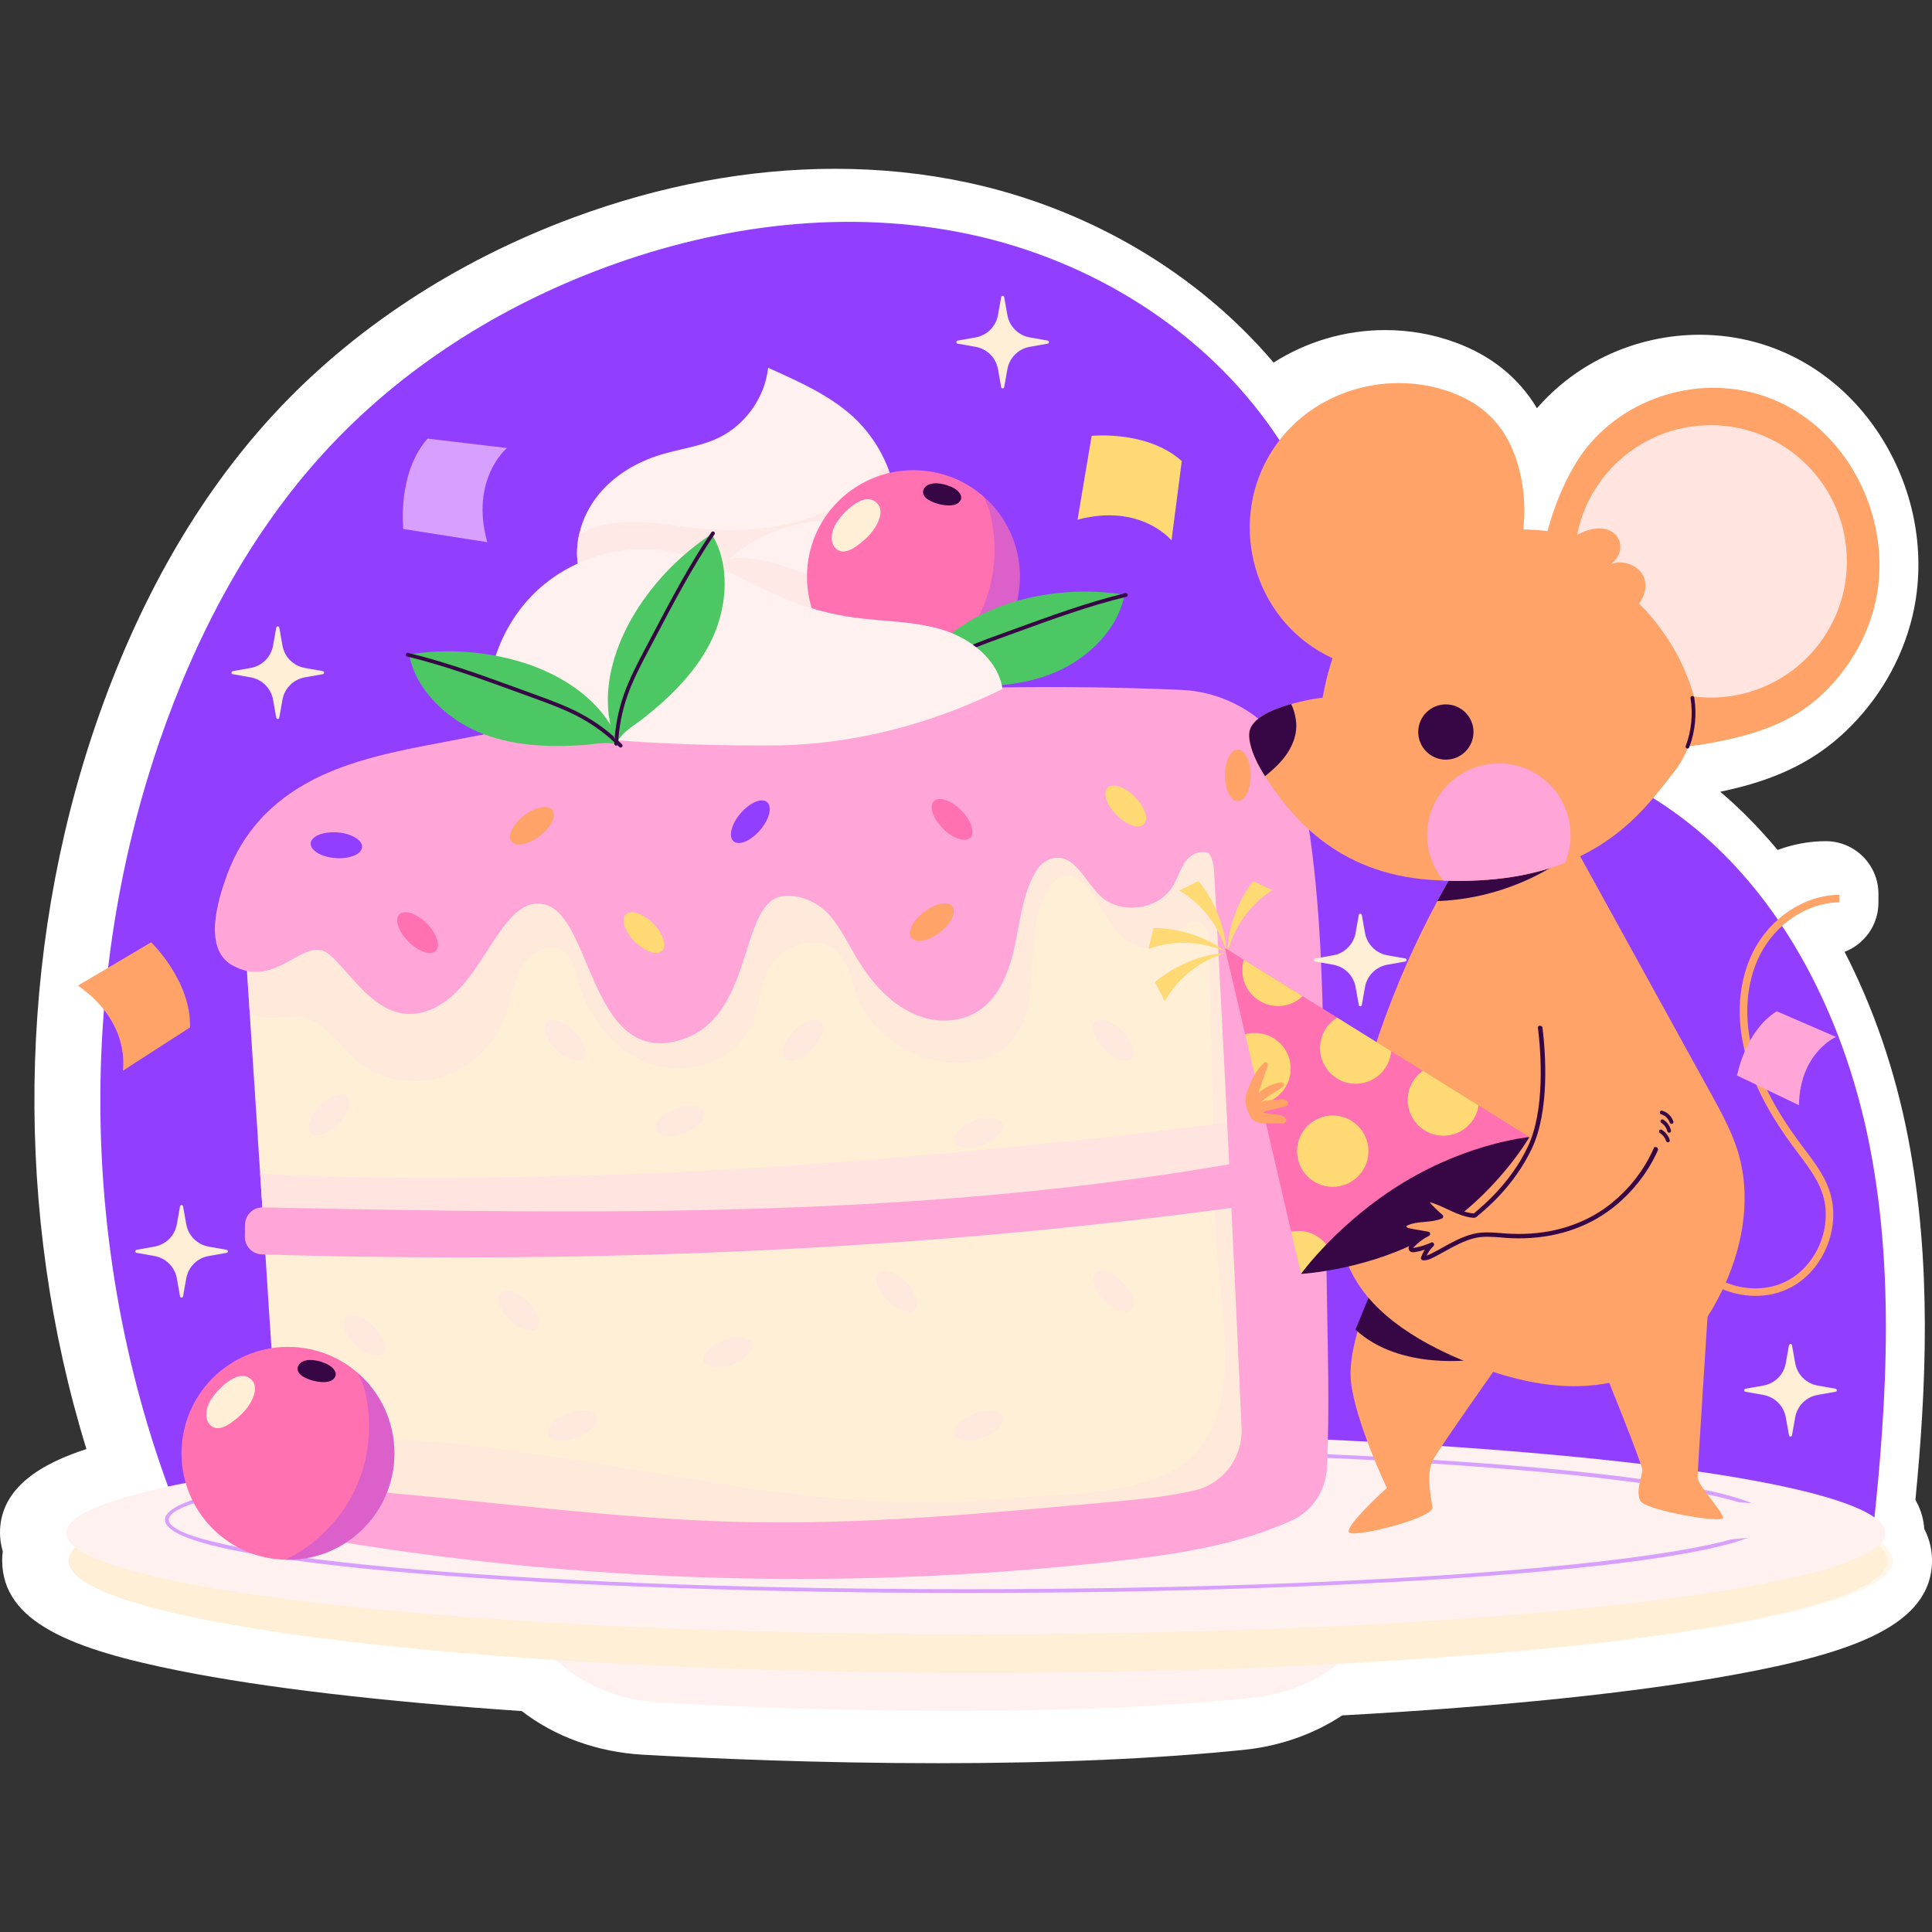 <?xml version="1.0" encoding="UTF-8"?>
<!-- Generator: Adobe Illustrator 24.1.1, SVG Export Plug-In . SVG Version: 6.00 Build 0)  -->
<svg xmlns="http://www.w3.org/2000/svg" xmlns:xlink="http://www.w3.org/1999/xlink" version="1.1" id="Capa_1" x="0px" y="0px" viewBox="0 0 512 512" style="enable-background:new 0 0 512 512;" xml:space="preserve" width="512" height="512">
<rect x="0" y="0" width="512" height="512" fill="#333333" stroke="none"/>
<g>
	<path style="fill:#FFFFFF;" d="M509.947,405.168c-0.127-2.038-0.672-4.791-2.34-7.687c2.841-29.209,4.464-62.866-1.96-96.077   c-3.392-17.54-9.128-34.257-16.816-49.16c5.248-2.005,8.975-7.087,8.975-13.04v-2.326c0-7.708-6.254-13.955-13.962-13.955   c-4.328,0-8.643,0.799-12.767,2.329c-4.725-5.682-9.797-10.835-15.187-15.43c10.39-2.178,21.939-5.851,31.859-14.76   c8.857-7.955,15.23-18.099,18.433-29.338c4.372-15.338,2.218-32.452-5.909-46.953c-7.844-13.998-20.215-23.95-34.836-28.023   c-4.843-1.349-9.881-2.032-14.974-2.032c-16.787,0-32.605,7.286-43.154,19.473c-4.873-8.139-12.168-14.006-21.79-17.5   c-5.873-2.132-12.07-3.214-18.418-3.214c-10.623,0-20.92,3.078-29.576,8.616c-20.143-23.733-49.04-40.846-81.194-47.729   c-11.251-2.408-23.014-3.629-34.963-3.629c-22.897,0-46.264,4.353-69.454,12.936c-31.14,11.527-58.641,29.606-79.53,52.287   c-19.912,21.618-35.717,49.197-46.975,81.971C4.525,252.724,3.751,321.879,22.903,384.015C11.417,387.725,0,394.059,0,406.182   c0,1.263,0.152,2.985,0.741,4.931c-0.118,0.865-0.163,1.671-0.163,2.401c0,16.502,18.795,23.634,47.016,29.266   c22.449,4.48,53.731,8.16,90.683,10.674c8.78,6.8,20.091,10.887,32.103,11.562c18.318,1.028,46.769,2.251,78.291,2.252   c0.004,0,0.002,0,0.007,0c30.944,0,58.229-1.196,81.091-3.554c9.428-0.974,18.469-4.171,25.939-9.118   c41.895-2.297,77.672-6.003,103.678-10.747c31.582-5.76,52.614-13.124,52.614-30.335C512,411.173,511.547,408.24,509.947,405.168z"/>
	<path style="fill:#923EFF;" d="M54.14,416.952C22.178,349.038,17.788,267.743,42.239,196.56   c9.731-28.329,24.002-55.295,44.04-77.05c20.373-22.12,46.318-38.367,74.11-48.654c30.838-11.415,64.581-15.613,96.651-8.748   c32.07,6.864,62.265,25.336,81.072,53.107c13.34,19.698,21.021,43.749,37.923,60.253c18.239,17.809,44.251,23.951,65.264,38.104   c29.54,19.896,47.354,54.791,54.276,90.58s4.12,72.783-0.031,109.029c-54.701,17.363-112.439,24.928-169.521,28.907   C233.321,448.552,142.985,445.123,54.14,416.952z"/>
	<g>
		<g>
			<path style="fill:#FFF1EF;" d="M135.339,429.767l13.914,11.779c6.676,5.652,15.796,9.088,25.54,9.635     c30.488,1.71,100.739,4.571,157.174-1.25c11.569-1.193,21.803-6.533,27.879-14.426l10.446-13.568L135.339,429.767z"/>
			<g>
				<ellipse style="fill:#FFEFD7;" cx="259.199" cy="413.613" rx="241.034" ry="29.702"/>
				<ellipse style="opacity:0.51;fill:#FFEFD7;" cx="260.642" cy="413.613" rx="241.034" ry="29.702"/>
			</g>
			<ellipse style="fill:#FFF1EF;" cx="258.621" cy="406.281" rx="241.034" ry="26.844"/>
			<path style="fill:#D7A0FF;" d="M256.475,422.153c-104.585,0-212.763-7.256-212.763-19.399s108.178-19.4,212.763-19.4     s212.764,7.257,212.764,19.4S361.06,422.153,256.475,422.153z M256.475,384.354c-126.671,0-211.763,9.515-211.763,18.4     s85.092,18.399,211.763,18.399c126.672,0,211.764-9.514,211.764-18.399S383.147,384.354,256.475,384.354z"/>
			<ellipse style="fill:#FFF1EF;" cx="386.865" cy="402.933" rx="100.559" ry="7.126"/>
		</g>
		<g>
			<path style="fill:#FFEFD7;" d="M343.445,336.959c0.023,34.47-1.326,61.218-1.326,61.218     c-28.748,7.141-63.614,10.513-98.526,11.676c-84.175,2.861-168.699-6.931-168.699-6.931l-1.349-20.933l-1.233-19.119     l-0.047-0.558l-0.651-10.118l-0.163-2.349l-1.047-16.281l-0.349-5.536l-1.117-17.072l-0.093-1.489l-0.488-7.373l-0.023-0.605     l-0.768-11.723l-0.163-2.535l-1.21-18.468l-2-30.911c22.12-12.188,165.42-20.584,233.104-23.934     c21.469-1.047,35.331-1.605,35.331-1.605c3.559,12.56,6.001,28.725,7.675,46.286c0.093,1.07,0.186,2.117,0.279,3.186     c1.302,14.7,2.047,30.237,2.442,45.379c0.116,3.815,0.186,7.629,0.256,11.374c0.023,1.209,0.046,2.442,0.07,3.652     C343.421,327.236,343.445,332.167,343.445,336.959z"/>
			<g>
				<g>
					<path style="fill:#FFE4E0;" d="M332.629,314.444c0,0-95.619,11.885-151.441,14.258c-46.1,1.954-95.386,0.046-111.133-0.674       l-1.117-17.072c19.468,1.558,71.849,2.046,127.695-1.256c70.08-4.163,135.39-13.071,135.39-13.071L332.629,314.444z"/>
					<path style="opacity:0.52;fill:#FFE4E0;" d="M343.445,336.959c0.023,34.47-1.326,61.218-1.326,61.218       c-28.748,7.141-63.614,10.513-98.526,11.676c-84.175,2.861-168.699-6.931-168.699-6.931l-1.349-20.933       c63.986-6.14,127.693,21.631,191.656,15.235c16.165-1.605,41.24-0.337,51.985-12.501c12.979-14.723,5.186-42.088,4.791-61.718       c-0.512-24.19-1-48.379-1.512-72.569c-0.047-2.07-0.256-4.489-2-5.652c-3.791-2.489-7.164,3.815-11.211,5.861       c-4.536,2.303-9.909-1.396-12.769-5.629c-2.838-4.21-4.768-9.374-9.025-12.141c-0.814-0.512-1.698-0.93-2.652-0.954       c-1.744-0.023-3.21,1.326-4.256,2.745c-9.071,12.374-0.349,33.54-12.351,43.076c-2.651,2.093-5.978,3.21-9.327,3.675       c-12.42,1.721-25.492-6.07-29.888-17.793c-1.512-4.07-2.233-8.769-5.466-11.676c-5.35-4.791-14.676-1.302-17.91,5.094       c-2.349,4.628-2.396,10.118-4.559,14.863c-4.326,9.513-16.886,13.49-26.748,10.025c-9.862-3.466-16.816-12.863-19.538-22.957       c-0.651-2.349-1.186-4.908-3.024-6.489c-3.256-2.814-8.606-0.651-10.978,2.931c-2.372,3.559-2.838,8.025-4.14,12.118       c-2.512,7.862-8.536,14.63-16.258,17.537c-7.722,2.907-16.979,1.651-23.329-3.582c-5.21-4.303-9.094-11.304-15.793-12.072       c-2.489-0.279-4.977,0.395-7.466,0.325c-2.093-0.046-3.954-0.395-5.582-0.977l-2-30.911       c22.12-12.188,165.42-20.584,233.104-23.934c21.469-1.047,35.331-1.605,35.331-1.605c3.559,12.56,6.001,28.725,7.675,46.286       c0.093,1.07,0.186,2.117,0.279,3.186c1.302,14.7,2.047,30.237,2.442,45.379c0.116,3.815,0.186,7.629,0.256,11.374       c0.023,1.209,0.046,2.442,0.07,3.652C343.421,327.236,343.445,332.167,343.445,336.959z"/>
					<path style="fill:#FFA5D7;" d="M336.29,318.717c-88.23,12.578-177.782,16.345-266.875,13.716       c-2.518-0.074-4.535-2.142-4.529-4.662c0.002-1.046,0.024-2.1,0.029-3.147c0.012-2.607,2.135-4.702,4.741-4.649       c87.586,1.794,175.811,3.22,261.974-12.47C332.553,311.64,335.776,314.513,336.29,318.717z"/>
					<g>
						<path style="opacity:0.62;fill:#FFE4E0;" d="M292.601,278.065c-2.667-2.667-3.748-5.91-2.414-7.244        c1.334-1.334,4.576-0.253,7.244,2.414c2.667,2.667,3.748,5.91,2.414,7.244C298.511,281.813,295.268,280.732,292.601,278.065z"/>
						<path style="opacity:0.62;fill:#FFE4E0;" d="M292.601,344.577c-2.667-2.667-3.748-5.91-2.414-7.244        c1.334-1.333,4.576-0.252,7.244,2.415c2.667,2.667,3.748,5.91,2.414,7.244C298.511,348.325,295.268,347.244,292.601,344.577z"/>
						<path style="opacity:0.62;fill:#FFE4E0;" d="M135.032,349.723c-2.667-2.667-3.748-5.91-2.414-7.244        c1.334-1.334,4.576-0.252,7.244,2.415c2.667,2.667,3.748,5.91,2.414,7.244C140.942,353.472,137.699,352.391,135.032,349.723z"/>
						<path style="opacity:0.62;fill:#FFE4E0;" d="M235.195,344.577c-2.667-2.667-3.748-5.91-2.415-7.244        c1.334-1.333,4.577-0.252,7.244,2.415c2.667,2.667,3.748,5.91,2.414,7.244C241.105,348.325,237.862,347.244,235.195,344.577z"/>
						<path style="opacity:0.62;fill:#FFE4E0;" d="M147.305,278.065c-2.667-2.667-3.748-5.91-2.414-7.244        c1.333-1.334,4.576-0.253,7.244,2.414c2.667,2.667,3.748,5.91,2.414,7.244C153.215,281.813,149.972,280.732,147.305,278.065z"/>
						<path style="opacity:0.62;fill:#FFE4E0;" d="M94.056,356.256c-2.667-2.667-3.748-5.91-2.414-7.244        c1.333-1.334,4.576-0.253,7.244,2.414c2.667,2.667,3.748,5.91,2.414,7.244C99.966,360.004,96.723,358.923,94.056,356.256z"/>
						<path style="opacity:0.62;fill:#FFE4E0;" d="M258.176,297.003c3.528-1.335,6.929-0.987,7.596,0.777        c0.667,1.764-1.651,4.276-5.179,5.611c-3.528,1.335-6.928,0.987-7.596-0.777C252.33,300.85,254.648,298.338,258.176,297.003z"/>
						<path style="opacity:0.62;fill:#FFE4E0;" d="M258.176,374.6c3.528-1.335,6.929-0.987,7.596,0.777        c0.667,1.764-1.651,4.276-5.179,5.611c-3.528,1.335-6.928,0.987-7.596-0.777C252.33,378.447,254.648,375.935,258.176,374.6z"/>
						<path style="opacity:0.62;fill:#FFE4E0;" d="M150.491,374.6c3.528-1.335,6.928-0.987,7.596,0.777        c0.667,1.764-1.651,4.276-5.179,5.611c-3.528,1.335-6.928,0.987-7.596-0.777C144.644,378.447,146.963,375.935,150.491,374.6z"/>
						<path style="opacity:0.62;fill:#FFE4E0;" d="M178.996,293.836c3.528-1.335,6.928-0.987,7.596,0.777        c0.667,1.764-1.651,4.276-5.179,5.611c-3.528,1.335-6.929,0.987-7.596-0.777C173.149,297.682,175.468,295.171,178.996,293.836        z"/>
						<path style="opacity:0.62;fill:#FFE4E0;" d="M191.664,355.201c3.528-1.335,6.928-0.987,7.596,0.777        c0.667,1.764-1.651,4.276-5.179,5.61c-3.528,1.335-6.928,0.987-7.596-0.777C185.818,359.047,188.137,356.535,191.664,355.201z        "/>
						<path style="opacity:0.62;fill:#FFE4E0;" d="M210.352,273.236c2.667-2.667,5.91-3.748,7.244-2.414        c1.334,1.333,0.253,4.576-2.414,7.244c-2.667,2.667-5.91,3.748-7.244,2.414C206.604,279.146,207.685,275.903,210.352,273.236z        "/>
						<path style="opacity:0.62;fill:#FFE4E0;" d="M84.851,293.031c2.667-2.667,5.91-3.748,7.244-2.414s0.253,4.576-2.414,7.244        c-2.667,2.667-5.91,3.748-7.244,2.414C81.103,298.942,82.184,295.698,84.851,293.031z"/>
					</g>
				</g>
				<path style="fill:#FFA5D7;" d="M345.77,224.942c-1.116,6.978-6.396,15.374-14.374,10.443c-1.535-0.954-2.745-2.303-3.791-3.745      c-2.349-3.21-6.908-7.187-10.955-5.396c-3.21,1.419-4.001,5.466-5.768,8.49c-3.791,6.443-13.979,7.838-19.352,2.628      c-4.14-4.001-6.955-11.49-12.886-9.815c-1.768,0.488-3.186,1.791-4.117,3.372c-3.745,6.396-4.233,13.909-5.908,21.05      c-2.047,8.885-6.699,18.212-17.979,18.491c-2.21,0.07-4.443-0.302-6.536-1.023c-8.071-2.768-13.514-9.466-17.677-16.584      c-2.14-3.675-4.047-7.536-6.908-10.676c-2.861-3.14-7.559-5.14-11.792-4.721c-12.49,1.186-7.141,33.842-29.097,38.587      c-21.98,4.745-21.98-32.656-33.865-36.215c-11.862-3.559-16.026,20.771-29.679,27.306c-13.677,6.536-21.375-8.908-27.911-14.258      c-6.536-5.326-13.677,9.513-25.539,2.977c-8.071-4.419-3.768-17.793-1.372-24.259c2.024-5.489,4.884-10.118,8.373-14.049      c4.14-4.675,9.025-8.164,14.328-10.909c12.397-6.35,27.167-8.443,40.773-11.141c30.633-6.047,61.846-9.001,92.944-11.211      c32.051-2.256,64.242-2.838,96.34-1.442c2.954,0.116,5.861,0.628,8.606,1.442c12.653,3.791,22.538,14.49,24.306,27.981      C346.492,216.452,346.445,220.732,345.77,224.942z"/>
				<path style="opacity:0.3;fill:#FFA5D7;" d="M321.627,184.285c-26.725,11.932-57.683,13.793-87.315,15.816      c-50.403,3.466-100.945,8.606-151.348,6.536c12.397-6.35,27.167-8.443,40.773-11.141c30.633-6.047,61.846-9.001,92.944-11.211      c32.051-2.256,64.242-2.838,96.34-1.442C315.975,182.959,318.883,183.471,321.627,184.285z"/>
				<path style="fill:#FFA5D7;" d="M315.493,224.88c1.572-1.118,3.92-0.196,4.991,1.409c1.071,1.605,1.209,3.636,1.314,5.562      c2.658,48.842,5.07,97.697,7.236,146.563c0.342,7.72-4.763,14.738-12.282,16.518c-8.135,1.926-16.643,2.565-25.075,3.34      c-31.468,2.891-63.019,5.785-94.612,5.085c-42.127-0.933-83.885-8.247-126-9.828c-2.745-0.103-5.407,1.537-6.183,4.171      c-1.408,4.782,4.193,7.166,8.564,7.981c73.246,13.665,148.526,16.371,222.565,8c15.78-1.784,31.919-4.215,46.266-10.718      c5.496-2.491,9.089-7.945,9.371-13.973c0.76-16.256,0.175-31.985-0.047-48.542c-0.232-17.272-0.463-34.543-0.695-51.815      c-0.299-22.322-0.602-44.695-3.708-66.827c-0.854-6.088-2.555-12.05-5.397-17.501c-0.94-1.803-2.095-3.571-3.827-4.621      c-3.407-2.065-7.88-0.712-11.241,1.426C320.694,204.951,317.092,217.906,315.493,224.88z"/>
				<g>
					<path style="fill:#FFA368;" d="M143.043,221.545c-2.989,2.3-6.345,2.953-7.495,1.458c-1.15-1.495,0.341-4.571,3.33-6.871       c2.989-2.3,6.345-2.953,7.495-1.458C147.523,216.169,146.032,219.245,143.043,221.545z"/>
					<path style="fill:#FFA368;" d="M331.438,205.477c0,3.772-1.529,6.829-3.415,6.829s-3.415-3.058-3.415-6.829       c0-3.772,1.529-6.83,3.415-6.83S331.438,201.706,331.438,205.477z"/>
					<path style="fill:#FFA368;" d="M249.045,247.081c-2.989,2.3-6.345,2.953-7.495,1.459c-1.15-1.495,0.341-4.571,3.33-6.871       c2.989-2.3,6.345-2.953,7.495-1.458C253.525,241.704,252.034,244.781,249.045,247.081z"/>
					<path style="fill:#FFD974;" d="M168.238,249.56c-2.667-2.667-3.748-5.91-2.414-7.244c1.333-1.334,4.576-0.252,7.244,2.414       c2.667,2.667,3.748,5.91,2.414,7.244C174.148,253.308,170.905,252.227,168.238,249.56z"/>
					<path style="fill:#FFD974;" d="M295.917,216.008c-2.667-2.667-3.748-5.91-2.415-7.244c1.334-1.334,4.577-0.253,7.244,2.414       c2.667,2.667,3.748,5.91,2.414,7.244C301.827,219.756,298.584,218.675,295.917,216.008z"/>
					<path style="fill:#FF71B1;" d="M108.259,249.56c-2.667-2.667-3.748-5.91-2.415-7.244c1.334-1.334,4.577-0.252,7.244,2.414       c2.667,2.667,3.748,5.91,2.415,7.244C114.169,253.308,110.926,252.227,108.259,249.56z"/>
					<path style="fill:#FF71B1;" d="M249.893,219.571c-2.667-2.667-3.748-5.91-2.414-7.244c1.334-1.334,4.576-0.252,7.244,2.415       c2.667,2.667,3.748,5.91,2.414,7.244C255.803,223.319,252.56,222.238,249.893,219.571z"/>
					<path style="fill:#923EFF;" d="M201.441,219.984c-2.451,2.866-5.601,4.196-7.034,2.97c-1.433-1.226-0.607-4.543,1.844-7.409       c2.452-2.866,5.601-4.196,7.034-2.97C204.719,213.8,203.893,217.118,201.441,219.984z"/>
					<path style="fill:#923EFF;" d="M89.407,220.595c3.761,0.288,6.693,2.045,6.549,3.925c-0.144,1.88-3.309,3.172-7.07,2.884       c-3.761-0.287-6.693-2.045-6.549-3.925C82.481,221.599,85.646,220.308,89.407,220.595z"/>
				</g>
			</g>
			<g>
				<g>
					<path style="fill:#FFF1EF;" d="M236.5,140.072c-2.14,8.373-8.676,14.886-15.7,19.887c-6.955,4.954-14.746,8.885-23.12,10.63       c-8.35,1.744-17.328,1.163-25.027-2.489c-7.513-3.582-14.072-12.49-19.538-18.747c-0.372-2.605-0.209-5.257,0.372-7.815       c0.861-3.815,2.675-7.443,5.14-10.467c4.14-5.071,10.002-8.56,16.258-10.513c5.21-1.605,10.746-2.21,15.63-4.582       c7.094-3.466,12.188-10.676,13.048-18.514c8.932,4.024,18.491,8.187,25.004,15.514c2.628,2.977,4.838,6.42,6.373,10.118       C237.175,128.512,237.942,134.42,236.5,140.072z"/>
					<path style="opacity:0.66;fill:#FFE4E0;" d="M236.5,140.072c-2.14,8.373-8.676,14.886-15.7,19.887       c-6.955,4.954-14.746,8.885-23.12,10.63c-8.35,1.744-17.328,1.163-25.027-2.489c-7.513-3.582-14.072-12.49-19.538-18.747       c-0.372-2.605-0.209-5.257,0.372-7.815c1.535-0.884,3.326-1.605,5.373-2.163c8.908-2.396,18.305-0.116,27.283,0.721       c9.443,0.884,19.166,0.302,28.144-2.768c8.024-2.768,15.444-7.582,20.654-14.235C237.175,128.512,237.942,134.42,236.5,140.072       z"/>
					<path style="fill:#FFF1EF;" d="M269.97,169.455c-0.768,5.512-3.721,10.746-8.234,14.025       c-26.515,1.512-53.984-11.769-74.429-28.725c1.721-2.512,3.768-4.768,6.047-6.745c11.048-9.676,27.725-12.955,41.378-7.327       c3.466,1.442,6.768,3.396,10.374,4.419c3.442,0.977,7.117,1.117,10.536,2.163c7.257,2.21,13.002,8.745,14.258,16.212       C270.226,165.455,270.249,167.478,269.97,169.455z"/>
					<path style="opacity:0.66;fill:#FFE4E0;" d="M269.97,169.455c-0.768,5.512-3.721,10.746-8.234,14.025       c-26.515,1.512-53.984-11.769-74.429-28.725c1.721-2.512,3.768-4.768,6.047-6.745c5.745-0.744,12.397,1.21,17.142,2.954       c16.025,5.885,31.446,14.537,48.472,15.816C262.76,167.059,267.086,167.199,269.97,169.455z"/>
					<g>
						<g>
							<g>
								<path style="fill:#FF71B1;" d="M270.28,152.819c0,15.584-12.63,28.214-28.213,28.214c-0.209,0-0.442,0-0.651-0.023          c-15.281-0.326-27.562-12.816-27.562-28.19c0-15.584,12.63-28.213,28.214-28.213c7.141,0,13.653,2.652,18.631,7.024          C266.582,136.793,270.28,144.376,270.28,152.819z"/>
								<path style="opacity:0.32;fill:#923EFF;" d="M270.28,152.819c0,15.584-12.63,28.214-28.213,28.214          c-0.209,0-0.442,0-0.651-0.023c8.396-4.117,15.328-11.281,19.026-19.91c3.396-7.931,4.001-17.002,1.884-25.353          c-0.256-0.977-1-2.512-1.628-4.117C266.582,136.793,270.28,144.376,270.28,152.819z"/>
							</g>
							<path style="fill:#FFEFD7;" d="M220.896,140.058c-0.368,1.048-0.603,2.173-0.421,3.268c0.182,1.095,0.842,2.155,1.862,2.594         c1.553,0.667,3.308-0.241,4.684-1.221c2.636-1.879,5.09-4.283,6.041-7.376c0.362-1.176,0.459-2.556-0.272-3.546         C229.271,129.012,221.965,137.014,220.896,140.058z"/>
							<path style="fill:#370644;" d="M250.888,128.556c-1.55-0.453-3.471-0.768-4.894-0.079c-0.755,0.366-1.391,1.101-1.386,1.939         c0.007,1.099,1.043,1.893,2.033,2.37c1.489,0.718,3.128,1.137,4.78,1.159c0.937,0.013,1.941-0.13,2.637-0.757         c1.996-1.799-0.909-3.986-2.553-4.377"/>
						</g>
						<g>
							<path style="fill:#4DC764;" d="M242.049,181.718c3.938-11.539,15.4-19.025,27.122-22.376         c9.327-2.666,19.238-3.266,28.819-1.746c-1.688,9.225-9.662,16.854-18.287,20.538c-8.624,3.683-18.293,4.113-27.651,3.506         C248.559,181.413,245.327,180.492,242.049,181.718z"/>
							<path style="fill:#370644;" d="M241.929,182.284c-0.127,0-0.255-0.048-0.353-0.146c-0.196-0.194-0.197-0.511-0.002-0.707         c3.097-3.118,6.622-5.768,10.475-7.878c4.084-2.236,8.511-3.843,12.792-5.397l3.664-1.334         c9.752-3.559,19.837-7.24,29.757-9.636c0.267-0.067,0.538,0.1,0.603,0.369c0.065,0.268-0.1,0.539-0.369,0.603         c-9.864,2.383-19.922,6.054-29.649,9.604l-3.666,1.335c-4.246,1.541-8.636,3.134-12.653,5.333         c-3.769,2.063-7.217,4.656-10.247,7.706C242.186,182.234,242.058,182.284,241.929,182.284z"/>
						</g>
					</g>
					<path style="fill:#FFF1EF;" d="M265.678,182.602c-1.169-7.766-8.384-13.372-15.886-15.694       c-7.502-2.321-15.513-2.175-23.294-3.236c-6.36-0.868-12.608-2.555-18.54-5.009c-9.561-3.954-18.381-9.908-28.473-12.188       c-12.894-2.913-27.111,0.857-36.868,9.774c-9.757,8.918-14.787,22.74-13.043,35.842c24.921,4.157,49.805,5.601,75.07,5.466       C225.876,197.445,246.62,191.961,265.678,182.602z"/>
				</g>
				<g>
					<path style="fill:#4DC764;" d="M164.365,197.546c-3.937-11.539-15.4-19.025-27.122-22.376       c-9.327-2.666-19.238-3.266-28.819-1.746c1.687,9.225,9.662,16.854,18.286,20.538c8.625,3.683,18.293,4.113,27.651,3.506       C157.854,197.242,161.086,196.32,164.365,197.546z"/>
					<path style="fill:#370644;" d="M164.485,198.112c-0.128,0-0.257-0.049-0.354-0.147c-3.03-3.05-6.478-5.642-10.247-7.706       c-4.016-2.199-8.407-3.792-12.653-5.333l-3.662-1.334c-9.728-3.55-19.786-7.221-29.652-9.604       c-0.269-0.064-0.434-0.335-0.369-0.603s0.339-0.436,0.603-0.369c9.921,2.396,20.006,6.077,29.76,9.637l3.66,1.333       c4.282,1.554,8.71,3.161,12.793,5.397c3.854,2.109,7.378,4.76,10.476,7.877c0.195,0.196,0.194,0.513-0.002,0.707       C164.74,198.064,164.612,198.112,164.485,198.112z"/>
				</g>
				<g>
					<path style="fill:#4DC764;" d="M163.347,196.977c-4.831-11.194-1.365-24.438,5.071-34.793       c5.121-8.239,12.062-15.339,20.182-20.646c4.944,7.969,4.158,18.977,0.241,27.498c-3.917,8.521-10.793,15.331-18.135,21.166       C167.967,192.38,164.953,193.867,163.347,196.977z"/>
					<path style="fill:#370644;" d="M163.303,197.606c-0.008,0-0.016,0-0.023,0c-0.276-0.013-0.489-0.247-0.477-0.522       c0.202-4.39,1.034-8.721,2.472-12.872c1.524-4.398,3.726-8.563,5.855-12.59l1.819-3.45c4.836-9.186,9.837-18.685,15.578-27.121       c0.157-0.228,0.467-0.288,0.695-0.132c0.229,0.156,0.288,0.467,0.132,0.695c-5.709,8.39-10.697,17.863-15.521,27.024       l-1.82,3.452c-2.112,3.994-4.295,8.124-5.794,12.449c-1.407,4.061-2.221,8.296-2.418,12.59       C163.79,197.397,163.569,197.606,163.303,197.606z"/>
				</g>
			</g>
		</g>
		<g>
			<g>
				<path style="fill:#FFA368;" d="M363.968,338.895c1.188,0.792-7.126,16.628-5.938,27.317c1.188,10.689,9.502,28.109,9.502,28.109      s-11.877,10.689-9.897,11.877c1.979,1.188,22.368-3.959,21.973-6.73c-0.396-2.771-1.782-9.106,0.198-12.669      c1.98-3.563,18.212-26.525,18.212-26.525L363.968,338.895z"/>
				<path style="fill:#370644;" d="M362.78,343.645c0,0,16.826,13.857,28.307,16.628c0,0-19.993,3.167-31.87-7.918"/>
				<path style="fill:#FFA368;" d="M465.247,343.417c-7.213,0-14.517-3.553-18.396-9.67l1.689-1.07      c5.01,7.9,16.332,11.077,24.721,6.935c8.39-4.143,12.751-15.062,9.524-23.844c-1.323-3.601-3.736-6.801-6.069-9.896      l-0.947-1.261c-6.728-9.015-10.873-16.858-13.044-24.686c-2.769-9.979-2.097-19.831,1.89-27.743      c4.535-8.998,13.721-15.042,22.86-15.042c0.003,0,0.005,0,0.008,0l-0.001,2c-0.002,0-0.005,0-0.007,0      c-8.403,0-16.871,5.602-21.074,13.943c-3.763,7.467-4.384,16.81-1.75,26.308c2.104,7.581,6.146,15.215,12.72,24.025l0.941,1.252      c2.421,3.212,4.925,6.532,6.35,10.411c3.563,9.696-1.252,21.753-10.516,26.326C471.378,342.771,468.32,343.417,465.247,343.417z      "/>
				<path style="fill:#FFA368;" d="M454.198,346.142c-2.163,3.768-4.675,7.373-7.792,10.397      c-7.745,7.536-18.886,10.909-29.702,10.816c-10.792-0.116-21.352-3.419-31.237-7.769c-12.56-5.559-25.26-14.025-29.214-27.167      c-2.303-7.676-1.256-15.909,0.186-23.794c4.443-24.352,12.746-48.03,24.469-69.824c1.884-3.535,3.884-7.024,5.954-10.443      c1.326-2.21,4.815-2.652,7.373-2.931c3.652-0.395,7.327-0.791,11.002-1.186c3.791-0.419,7.582-0.814,11.374-1.233      c0.233,0.419,0.465,0.861,0.721,1.279c0.163,0.302,0.326,0.628,0.488,0.93c11.885,21.561,23.771,43.146,35.657,64.707      c2.721,4.954,5.466,9.955,7.117,15.351C464.665,318.858,461.245,333.837,454.198,346.142z"/>
				<path style="fill:#370644;" d="M417.821,225.217c-10.467,8.28-23.585,13.118-36.912,13.583      c1.884-3.535,3.884-7.024,5.954-10.443c1.326-2.21,4.815-2.652,7.373-2.931c3.652-0.395,7.327-0.791,11.002-1.186      c4.07,0.047,8.164,0.093,12.095,0.047C417.495,224.589,417.658,224.914,417.821,225.217z"/>
				<path style="fill:#FFA368;" d="M424.937,362.649c0,0,10.293,25.338,10.293,26.921c0,1.583-1.98,5.938-0.396,8.314      c1.584,2.375,21.775,5.938,21.775,4.355c0-1.583-6.73-8.71-6.73-10.689c0-1.979,2.771-44.737,2.771-44.737L424.937,362.649z"/>
				<path style="fill:none;" d="M407.703,272.317c0.047-0.093,0.093-0.186,0.163-0.233c0.279-0.232,0.744-0.139,0.977,0.14      c0.023,0.023,0.046,0.046,0.07,0.093"/>
				<g>
					<g>
						<g>
							<path style="fill:#FFD974;" d="M324.992,252.296c-6.424-2.945-14.011-3.248-20.649-0.826c0.55-1.746,0.808-3.805,1.358-5.551         C312.457,245.997,319.605,248.215,324.992,252.296z"/>
							<path style="fill:#FFD974;" d="M325.283,252.696c1.594-6.884,5.99-13.076,11.964-16.85c-1.718-0.632-3.506-1.686-5.224-2.318         C327.956,238.926,325.344,245.939,325.283,252.696z"/>
							<path style="fill:#FFD974;" d="M325.036,252.411c-1.832-6.825-6.44-12.86-12.541-16.426c1.695-0.691,3.446-1.806,5.141-2.497         C321.887,238.741,324.741,245.66,325.036,252.411z"/>
							<path style="fill:#FFD974;" d="M324.881,252.535c-6.795,1.941-12.756,6.645-16.223,12.802         c-0.718-1.684-1.861-3.416-2.579-5.1C311.263,255.902,318.135,252.938,324.881,252.535z"/>
						</g>
						<g>
							<path style="fill:#FF71B1;" d="M405.312,301.337l-52.308,31.34l-8.224,4.915c0,0,0.492-2.206-0.366-5.907         c-0.353-1.523-1.766-3.3-2.227-5.28c-2.05-8.718-4.989-21.412-7.903-33.909c-0.847-3.644,1.305-7.264,0.486-10.762         c-0.614-2.619-4.212-5.17-4.783-7.612c-3.038-13.065-5.359-22.919-5.384-22.919l5.038,3.136l15.559,9.656l9.163,5.68         l4.743,4.197l9.581,4.718l8.372,5.186l5.678,4.769l9.115,4.419L405.312,301.337z"/>
							<g>
								<path style="fill:#FFD974;" d="M342.039,283.209c0,4.643-3.334,8.496-7.755,9.286c-1.482-6.372-2.963-12.669-4.297-18.374          c0.815-0.247,1.679-0.371,2.593-0.371C337.816,273.751,342.039,277.998,342.039,283.209z"/>
								<path style="fill:#FFD974;" d="M345.2,263.995c-1.679,1.63-3.976,2.618-6.52,2.618c-5.211,0-9.459-4.248-9.459-9.459          c0-0.988,0.148-1.926,0.42-2.815L345.2,263.995z"/>
								<path style="fill:#FFD974;" d="M368.687,278.591c-0.42,4.816-4.47,8.619-9.409,8.619c-5.211,0-9.459-4.248-9.459-9.459          c0-3.433,1.828-6.421,4.544-8.076L368.687,278.591z"/>
								<path style="fill:#FFD974;" d="M362.645,305.072c0,5.224-4.235,9.458-9.458,9.458c-5.224,0-9.458-4.235-9.458-9.458          s4.235-9.458,9.458-9.458C358.411,295.614,362.645,299.849,362.645,305.072z"/>
								<path style="fill:#FFD974;" d="M391.853,292.965c-0.692,4.544-4.618,8.002-9.335,8.002c-5.236,0-9.459-4.223-9.459-9.459          c0-3.186,1.581-6.001,4.001-7.73L391.853,292.965z"/>
								<path style="fill:#FFD974;" d="M353.005,332.677l-8.224,4.915c0,0-1.013-4.396-2.593-11.188          c0.914-0.198,1.852-0.247,2.84-0.148C348.831,326.651,351.893,329.269,353.005,332.677z"/>
							</g>
							<path style="fill:#370644;" d="M344.78,337.599c0,0,9.954-13.854,27.429-24.382c17.445-10.509,33.104-11.875,33.104-11.875         s-8.933,15.449-25.117,25.327C364.012,336.547,344.78,337.599,344.78,337.599z"/>
						</g>
					</g>
					<g>
						<path style="fill:#FFA368;" d="M407.658,268.679c0,0,5.368,25.348-0.298,37.873c-5.666,12.525-19.98,18.489-19.98,18.489        s25.348,8.947,40.855-10.437c15.507-19.384,15.507-27.137,15.507-27.137L407.658,268.679z"/>
						<g>
							<path style="fill:#370644;" d="M442.976,297.84c-0.209,0-0.404-0.132-0.474-0.341c-0.35-1.042-1.22-1.885-2.272-2.201         c-0.265-0.079-0.415-0.357-0.335-0.622s0.357-0.417,0.623-0.335c1.358,0.407,2.482,1.495,2.934,2.84         c0.088,0.262-0.053,0.545-0.315,0.633C443.083,297.832,443.029,297.84,442.976,297.84z"/>
							<path style="fill:#370644;" d="M442.34,300.189c-0.228,0-0.434-0.157-0.487-0.389c-0.205-0.901-0.795-1.731-1.58-2.222         c-0.234-0.146-0.306-0.454-0.16-0.688c0.146-0.234,0.456-0.308,0.689-0.159c1.021,0.637,1.759,1.675,2.026,2.847         c0.061,0.27-0.107,0.538-0.377,0.599C442.415,300.186,442.377,300.189,442.34,300.189z"/>
							<path style="fill:#370644;" d="M442.016,302.731c-0.211,0-0.407-0.134-0.476-0.346c-0.283-0.868-0.888-1.646-1.661-2.133         c-0.233-0.146-0.304-0.456-0.156-0.689c0.147-0.232,0.455-0.305,0.689-0.156c0.981,0.618,1.719,1.566,2.079,2.67         c0.085,0.262-0.058,0.544-0.321,0.63C442.119,302.724,442.067,302.731,442.016,302.731z"/>
						</g>
						<g>
							<path style="fill:#FFA368;" d="M390.517,322.742c0,0-11.189-5.752-11.786-4.858c-0.596,0.895,2.982,4.473,2.982,4.473         s-8.544,0.921-9.043,2.697c-0.499,1.776,5.763,1.925,5.763,1.925s-4.005,2.386-3.941,3.728         c0.064,1.342,4.742-1.402,4.742-1.402s-2.591,3.787-1.696,3.936c0.895,0.149,8.648-4.175,11.034-4.772         c2.386-0.596,7.306-1.193,7.306-1.193L390.517,322.742z"/>
							<path style="fill:#370644;" d="M439.316,304.288c-0.163-0.327-0.584-0.374-0.934-0.257c-1.705,3.971-4.625,8.83-9.554,13.315         c-1.145,1.051-2.36,2.032-3.621,2.92c-6.798,4.765-15.301,7.078-24.551,6.704c-0.864-0.023-1.752-0.093-2.64-0.163         c-0.958-0.07-1.915-0.164-2.897-0.187c-1.612-0.07-3.224,0-4.765,0.397c-2.92,0.748-5.49,2.173-7.989,3.551         c-1.028,0.584-2.032,1.145-3.084,1.659c-0.397,0.21-0.818,0.397-1.215,0.514c0.467-0.958,1.121-1.869,1.799-2.476         c0.21-0.187,0.257-0.514,0.093-0.748c-0.093-0.187-0.28-0.28-0.467-0.28c-0.093,0-0.187,0.023-0.257,0.07l-0.024,0.024         c-0.047,0-0.07,0.023-0.117,0.047c-1.378,0.607-2.85,1.051-4.345,1.308c-0.117,0-0.21,0.023-0.257,0.023v-0.023         c0.047-0.07,0.093-0.117,0.187-0.21c1.238-1.261,2.593-2.266,4.018-2.967c0.21-0.117,0.351-0.35,0.304-0.607         c-0.023-0.257-0.21-0.444-0.467-0.491l-4.532-0.794c-0.444-0.07-0.934-0.164-1.238-0.444c-0.07-0.07-0.093-0.117-0.093-0.117         c0-0.023,0.023-0.07,0.093-0.14c0.07-0.07,0.21-0.164,0.374-0.234c1.332-0.584,2.803-0.724,4.392-0.864         c1.542-0.14,3.13-0.28,4.578-0.888c0.187-0.07,0.327-0.234,0.351-0.444c0.047-0.21-0.047-0.397-0.187-0.537         c-1.075-0.911-2.102-1.892-3.06-2.943c-0.163-0.21-0.234-0.351-0.304-0.374c0.047,0,0.164,0,0.397,0.07         c1.495,0.444,2.92,1.121,4.322,1.775c2.149,1.004,4.368,2.056,6.891,2.266c0.047,0,0.117,0,0.164-0.023         c0.327-0.07,0.561-0.14,0.747-0.35c2.429-2.009,9.835-8.129,14.46-17.847c4.859-10.115,3.714-25.439,2.873-32.331         c-0.023-0.047-0.047-0.07-0.07-0.093c-0.234-0.28-0.701-0.374-0.981-0.14c-0.07,0.047-0.117,0.14-0.164,0.234         c0.841,6.751,1.986,22.029-2.71,31.817c-4.532,9.484-11.774,15.488-14.226,17.543c-0.023,0-0.047,0-0.094,0.024         c-2.266-0.21-4.275-1.145-6.401-2.149c-1.425-0.677-2.897-1.378-4.485-1.846c-0.911-0.28-1.378,0.024-1.612,0.327         c-0.397,0.491-0.28,1.191,0.327,1.869c0.747,0.841,1.565,1.635,2.383,2.406c-1.028,0.28-2.149,0.374-3.317,0.467         c-1.588,0.14-3.247,0.303-4.742,0.958c-0.818,0.374-1.262,0.981-1.168,1.612c0.047,0.304,0.21,0.584,0.467,0.818         c0.561,0.514,1.285,0.631,1.846,0.724l2.92,0.514c-1.004,0.654-1.986,1.448-2.873,2.383         c-0.818,0.818-0.561,1.448-0.421,1.682c0.28,0.444,0.771,0.607,1.472,0.49c0.911-0.14,1.799-0.35,2.663-0.631         c-0.397,0.631-0.724,1.308-0.981,2.009c-0.07,0.163-0.047,0.35,0.047,0.49c0.093,0.164,0.257,0.257,0.444,0.28         c0.117,0,0.21,0.023,0.327,0.023c0.864,0,1.682-0.374,2.383-0.724c1.051-0.537,2.102-1.098,3.13-1.682         c2.546-1.401,4.952-2.733,7.732-3.457c2.266-0.584,4.812-0.374,7.265-0.187c0.911,0.093,1.822,0.164,2.686,0.187         c9.531,0.374,18.268-2.009,25.252-6.915c1.308-0.911,2.57-1.915,3.761-3.013c5.022-4.578,8.012-9.461,9.788-13.479v-0.093         C439.386,304.521,439.363,304.381,439.316,304.288z"/>
						</g>
					</g>
					<path style="fill:#FFA368;" d="M334.876,297.661c1.462,0.035,2.923,0.07,4.385,0.106c0.335,0.008,0.679,0.015,0.992-0.102       s0.594-0.388,0.618-0.722c0.021-0.284-0.144-0.551-0.345-0.752c-0.681-0.683-1.73-0.799-2.692-0.877       c-1.036-0.084-2.1-0.351-3.136-0.435c0.391-0.35,0.925-0.482,1.436-0.602c1.419-0.333,2.837-0.666,4.256-0.999       c0.298-0.07,0.618-0.153,0.814-0.389c0.342-0.414,0.084-1.093-0.378-1.366c-0.462-0.273-1.036-0.251-1.571-0.202       c-1.65,0.153-3.499,0.176-5.07,0.704c1.211-1.03,2.513-1.953,3.887-2.752c0.689-0.401,1.409-0.781,1.956-1.362       c0.125-0.133,0.246-0.289,0.255-0.472c0.013-0.256-0.207-0.478-0.453-0.551c-0.246-0.073-0.509-0.031-0.761,0.02       c-2.147,0.432-4.042,1.347-5.653,2.831c0.811-2.273,1.621-4.546,2.432-6.82c0.099-0.278,0.2-0.571,0.157-0.863       c-0.043-0.293-0.282-0.579-0.578-0.566c-0.193,0.008-0.358,0.135-0.503,0.262c-2.216,1.913-3.36,4.752-4.427,7.479       c-0.935,2.388-0.217,5.111,1.223,7.233C332.245,297.236,333.947,297.757,334.876,297.661z"/>
				</g>
			</g>
			<g>
				<path style="fill:#FFA368;" d="M334.272,124.843c1.247-2.9,2.885-5.698,4.931-8.326c10.467-13.445,29.299-18.379,45.184-12.612      c9.122,3.312,14.809,9.317,17.692,18.666c4.666,15.135,0.503,33.289-11.16,44.188c-8.727,8.156-24.424,13.058-36.019,8.419      C334.648,167.075,326.118,143.799,334.272,124.843z"/>
				<path style="opacity:0.27;fill:#FFA368;" d="M334.272,124.843c1.247-2.9,2.885-5.698,4.931-8.326      c10.467-13.445,29.299-18.379,45.184-12.612c9.122,3.312,14.809,9.317,17.692,18.666c4.666,15.135,0.503,33.289-11.16,44.188      c-8.727,8.156-24.424,13.058-36.019,8.419C334.648,167.075,326.118,143.799,334.272,124.843z"/>
				<path style="fill:#FFA368;" d="M443.545,204.679c-5.117,6.396-12.63,17.607-28.795,23.98c-8.234,3.233-18.7,5.21-32.237,4.698      c-1.024-0.047-2.07-0.093-3.117-0.163c-25.632-1.674-37.68-17.468-44.146-27.492c-3.559-5.513-4.791-10.234-3.954-12.49      c1.233-3.256,6.257-5.373,10.862-6.629c4.349-1.233,8.35-1.698,8.35-1.698c9.49-53.45,60.963-43.937,60.963-43.937      C455.431,152.811,455.175,190.142,443.545,204.679z"/>
				<path style="fill:#FFA368;" d="M417.478,122.955c9.61-16.015,29.858-23.675,47.845-18.664      c23.971,6.678,37.761,34.229,31.07,57.708c-2.493,8.749-7.578,16.709-14.338,22.78c-7.934,7.127-17.772,10.061-28.099,12.021      c-5.298,1.005-10.812,1.704-16.043,0.398c-5.364-1.339-10.046-4.726-13.707-8.848c-3.661-4.122-6.39-8.97-8.889-13.877      c-3.768-7.4-7.976-16.563-6.893-25.095C409.558,140.433,412.845,130.675,417.478,122.955z"/>
				<path style="fill:#FFE4E0;" d="M489.444,148.772c0,19.933-16.163,36.096-36.096,36.096c-1.495,0-2.968-0.087-4.42-0.282      c-1.322-4.724-3.293-9.252-5.807-13.455c-5.352-8.883-13.087-16.358-22.251-21.255c-0.845-0.455-2.21-1.343-3.597-2.058      c0.499-19.5,16.467-35.143,36.074-35.143C473.281,112.676,489.444,128.838,489.444,148.772z"/>
				<path style="fill:#FFA368;" d="M410.643,148.521c2.693-3.106,5.576-6.345,9.655-7.83c2.251-0.82,5.012-0.985,6.969,0.301      c1.489,0.978,2.268,2.697,2.13,4.34c-0.138,1.644-1.132,3.185-2.547,4.247c3.242-1.521,7.673,0.39,8.842,3.484      c0.343,0.909,0.422,1.888,0.325,2.843c-0.282,2.77-2.193,5.449-5.066,6.538c-3.748,1.422-8.121-0.027-11.437-2.136      C415.798,157.945,412.636,152.18,410.643,148.521z"/>
				<path style="fill:#370644;" d="M343.531,192.328c0.023,2.884-1.186,5.698-2.884,8.001c-1.512,2.07-3.419,3.768-5.396,5.373      c-3.559-5.513-4.791-10.234-3.954-12.49c1.233-3.256,6.257-5.373,10.862-6.629C343.112,188.328,343.531,190.909,343.531,192.328      z"/>
				<path style="fill:#370644;" d="M447.203,198.372c-0.059,0-0.118-0.01-0.176-0.032c-0.258-0.097-0.389-0.385-0.292-0.644      c1.514-4.037,1.952-8.421,1.267-12.679c-0.044-0.273,0.142-0.529,0.414-0.573c0.271-0.043,0.529,0.142,0.573,0.414      c0.713,4.429,0.257,8.99-1.318,13.189C447.596,198.249,447.405,198.372,447.203,198.372z"/>
				<path style="fill:#370644;" d="M390.493,193.994c0,4.045-3.279,7.324-7.324,7.324c-4.045,0-7.324-3.279-7.324-7.324      c0-4.045,3.279-7.324,7.324-7.324C387.214,186.67,390.493,189.949,390.493,193.994z"/>
				<path style="fill:#FFA5D7;" d="M416.216,221.309c0,2.605-0.512,5.094-1.465,7.35c-8.234,3.233-18.7,5.21-32.237,4.698      c-2.675-3.279-4.303-7.489-4.303-12.048c0-10.49,8.513-19.003,19.003-19.003C407.726,202.307,416.216,210.819,416.216,221.309z"/>
			</g>
		</g>
		<g>
			<g>
				<path style="fill:#FF71B1;" d="M104.528,385.151c0,15.584-12.63,28.214-28.213,28.214c-0.209,0-0.442,0-0.651-0.023      c-15.281-0.326-27.562-12.816-27.562-28.19c0-15.584,12.63-28.213,28.213-28.213c7.141,0,13.653,2.652,18.631,7.024      C100.829,369.126,104.528,376.708,104.528,385.151z"/>
				<path style="opacity:0.32;fill:#923EFF;" d="M104.528,385.151c0,15.584-12.63,28.214-28.213,28.214      c-0.209,0-0.442,0-0.651-0.023c8.397-4.117,15.328-11.281,19.026-19.91c3.396-7.931,4-17.002,1.884-25.353      c-0.256-0.977-1-2.512-1.628-4.117C100.829,369.126,104.528,376.708,104.528,385.151z"/>
			</g>
			<path style="fill:#FFEFD7;" d="M55.143,372.391c-0.368,1.047-0.603,2.173-0.421,3.268c0.182,1.095,0.842,2.156,1.862,2.594     c1.552,0.667,3.307-0.241,4.684-1.221c2.635-1.879,5.09-4.283,6.041-7.376c0.362-1.176,0.46-2.556-0.272-3.546     C63.519,361.344,56.213,369.346,55.143,372.391z"/>
			<path style="fill:#370644;" d="M85.136,360.888c-1.55-0.453-3.471-0.768-4.894-0.079c-0.755,0.366-1.391,1.101-1.386,1.939     c0.007,1.099,1.043,1.893,2.033,2.37c1.489,0.718,3.128,1.137,4.781,1.159c0.936,0.013,1.941-0.13,2.636-0.757     c1.996-1.799-0.909-3.986-2.553-4.377"/>
		</g>
	</g>
	<g>
		<g>
			<path style="fill:#FFA368;" d="M20.656,261.2l19.399-11.481c0,0,10.689,10.293,10.293,22.566l-17.816,11.481     C32.532,283.767,34.908,271.098,20.656,261.2z"/>
			<path style="fill:#FFA5D7;" d="M476.74,292.889l-16.401-7.872c0,0,2.117-11.788,10.53-17.024l15.691,6.81     C486.56,274.802,476.993,278.887,476.74,292.889z"/>
			<path style="fill:#D7A0FF;" d="M129.141,143.69l-22.268-3.502c0,0-1.686-14.744,6.435-23.954l21.047,2.494     C134.355,118.728,124.455,126.983,129.141,143.69z"/>
			<path style="fill:#FFD974;" d="M285.559,137.731l3.743-22.229c0,0,14.761-1.527,23.883,6.693l-2.721,21.019     C310.464,143.214,302.317,133.226,285.559,137.731z"/>
		</g>
		<g>
			<path style="fill:#FFEFD7;" d="M266.119,78.728l0.847,4.765c0.537,3.022,2.903,5.388,5.925,5.925l4.765,0.847     c0.447,0.079,0.447,0.721,0,0.801l-4.765,0.847c-3.022,0.537-5.388,2.903-5.925,5.925l-0.847,4.765     c-0.08,0.447-0.721,0.447-0.801,0l-0.847-4.765c-0.537-3.022-2.903-5.388-5.925-5.925l-4.765-0.847     c-0.447-0.08-0.447-0.721,0-0.801l4.765-0.847c3.022-0.537,5.388-2.903,5.925-5.925l0.847-4.765     C265.398,78.281,266.039,78.281,266.119,78.728z"/>
			<path style="fill:#FFEFD7;" d="M360.891,242.473l0.847,4.765c0.537,3.022,2.903,5.388,5.925,5.925l4.765,0.847     c0.447,0.08,0.447,0.721,0,0.801l-4.765,0.847c-3.022,0.537-5.388,2.903-5.925,5.925l-0.847,4.765     c-0.08,0.447-0.721,0.447-0.801,0l-0.847-4.765c-0.537-3.022-2.903-5.388-5.925-5.925l-4.765-0.847     c-0.447-0.08-0.447-0.721,0-0.801l4.765-0.847c3.022-0.538,5.388-2.903,5.925-5.925l0.847-4.765     C360.17,242.025,360.811,242.025,360.891,242.473z"/>
			<path style="fill:#FFEFD7;" d="M474.897,356.492l0.847,4.765c0.537,3.022,2.903,5.388,5.925,5.925l4.765,0.847     c0.447,0.08,0.447,0.721,0,0.801l-4.765,0.847c-3.022,0.538-5.388,2.903-5.925,5.925l-0.847,4.765     c-0.08,0.447-0.721,0.447-0.801,0l-0.847-4.765c-0.537-3.022-2.903-5.388-5.925-5.925l-4.765-0.847     c-0.447-0.08-0.447-0.721,0-0.801l4.765-0.847c3.022-0.537,5.388-2.903,5.925-5.925l0.847-4.765     C474.176,356.045,474.818,356.045,474.897,356.492z"/>
			<path style="fill:#FFEFD7;" d="M48.511,319.674l0.847,4.765c0.537,3.022,2.903,5.388,5.925,5.925l4.765,0.847     c0.447,0.08,0.447,0.721,0,0.801l-4.765,0.847c-3.022,0.537-5.388,2.903-5.925,5.925l-0.847,4.765     c-0.08,0.447-0.721,0.447-0.801,0l-0.847-4.765c-0.537-3.022-2.903-5.388-5.925-5.925l-4.765-0.847     c-0.447-0.08-0.447-0.721,0-0.801l4.765-0.847c3.022-0.537,5.388-2.903,5.925-5.925l0.847-4.765     C47.79,319.226,48.432,319.226,48.511,319.674z"/>
			<path style="fill:#FFEFD7;" d="M74.008,166.322l0.847,4.765c0.537,3.022,2.903,5.388,5.925,5.925l4.765,0.847     c0.447,0.08,0.447,0.721,0,0.801l-4.765,0.847c-3.022,0.538-5.388,2.903-5.925,5.925l-0.847,4.765     c-0.079,0.447-0.721,0.447-0.801,0l-0.847-4.765c-0.537-3.022-2.903-5.388-5.925-5.925l-4.765-0.847     c-0.447-0.08-0.447-0.721,0-0.801l4.765-0.847c3.022-0.537,5.388-2.903,5.925-5.925l0.847-4.765     C73.287,165.874,73.928,165.874,74.008,166.322z"/>
		</g>
	</g>
</g>















</svg>
